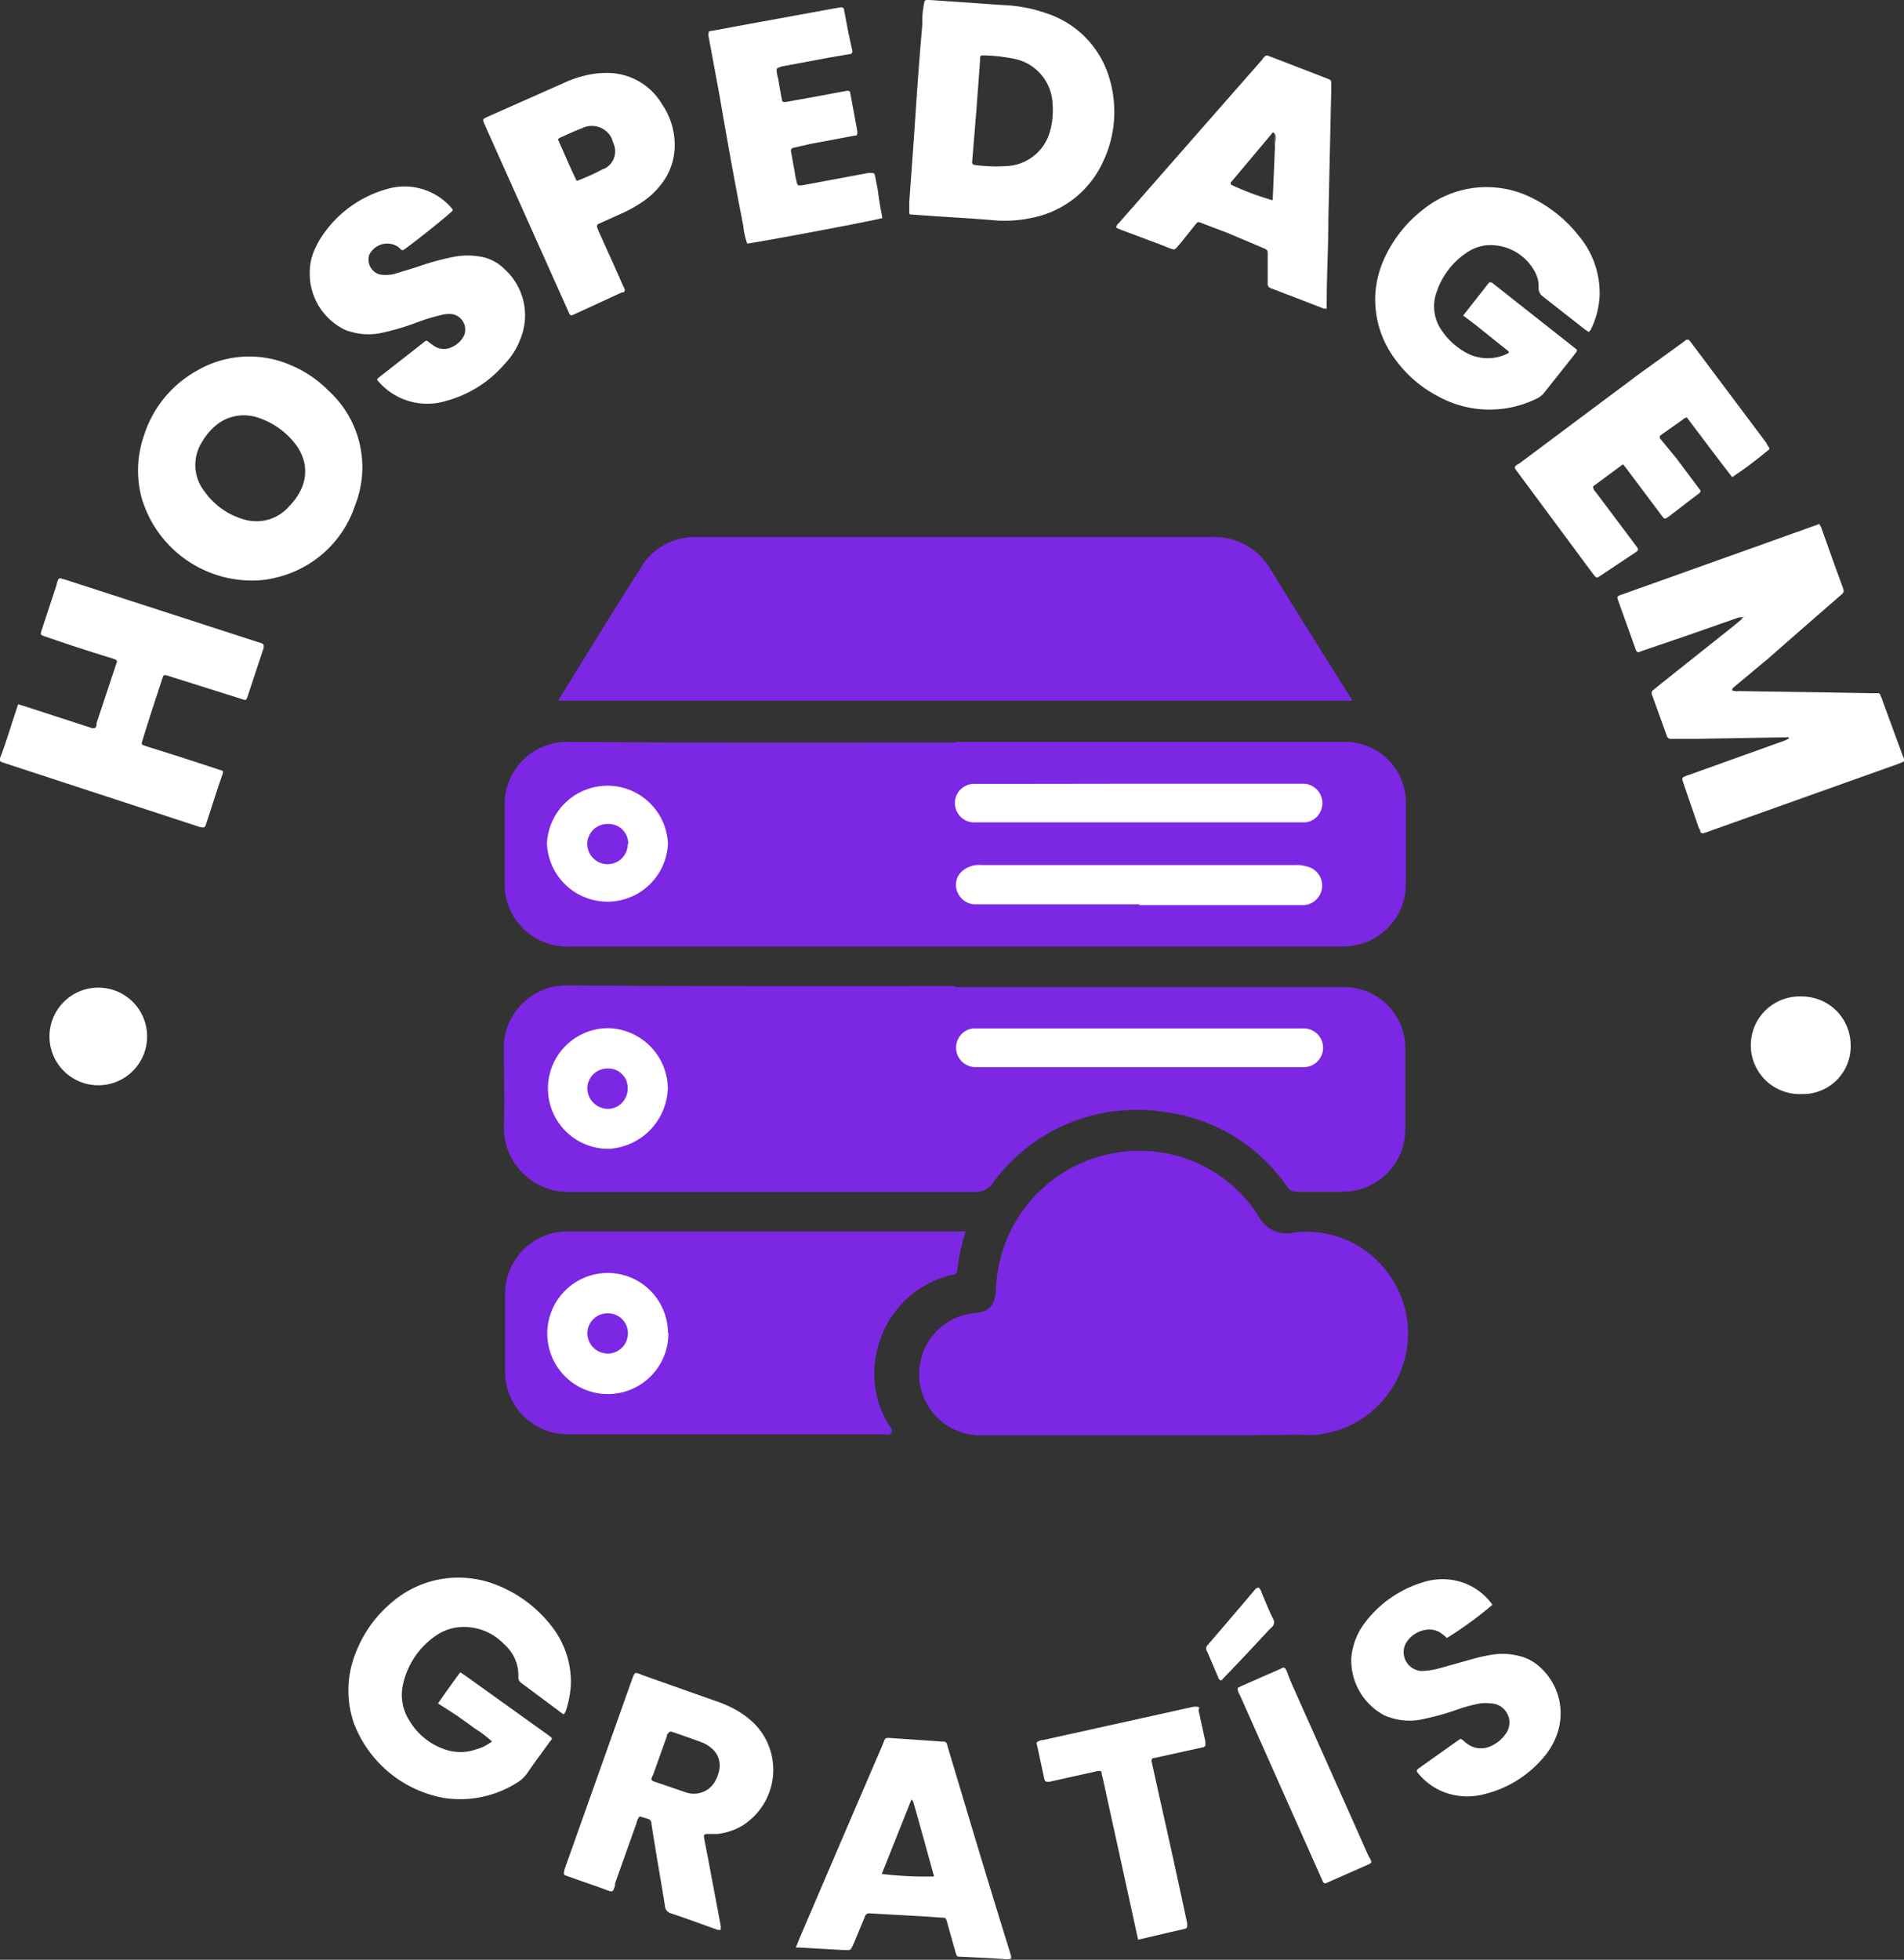 <?xml version="1.0" encoding="UTF-8"?> <svg xmlns="http://www.w3.org/2000/svg" id="Layer_1" data-name="Layer 1" width="172" height="177" viewBox="0 0 172 177"><rect x="0" y="0" width="172" height="177" fill="#333333" stroke="none"/><defs><style>.cls-1{fill:#7c27e4;}.cls-2{fill:#fff;}.cls-3{fill:#626262;}.cls-4{fill:#c9c9c9;}.cls-5{fill:#7b7b7b;}.cls-6{fill:#767676;}</style></defs><g id="Layer_2" data-name="Layer 2"><g id="Layer_2-2" data-name="Layer 2-2"><path class="cls-1" d="M86.32,67h35.23A5.51,5.51,0,0,1,127,72.34v7.51a5.64,5.64,0,0,1-5.65,5.63H51.51a5.64,5.64,0,0,1-5.92-5.35c0-.17,0-.34,0-.51v-7A5.64,5.64,0,0,1,51.24,67c11.71.1,23.4.06,35.08.06m0,22.1h35.16a5.51,5.51,0,0,1,5.47,5.4v7.35a5.64,5.64,0,0,1-5.56,5.72h-4.14a1,1,0,0,1-1-.49,15.84,15.84,0,0,0-11.1-6.71,16.07,16.07,0,0,0-15.45,6.4,1.84,1.84,0,0,1-1.62.82H51.51a5.83,5.83,0,0,1-6-5.66v-.35c.1-2.3,0-4.61,0-6.9A5.65,5.65,0,0,1,51.17,89c11.74.1,23.43.07,35.13.07M50.41,63.29c2.54-4.11,5-8.12,7.54-12.12a5.64,5.64,0,0,1,5-2.66h46.4a5.89,5.89,0,0,1,5.45,2.94c2.4,3.94,4.88,7.83,7.38,11.84Z" transform="translate(0 0)"></path><path class="cls-1" d="M102.92,129.64H88.46a5.54,5.54,0,0,1-.82-11c1.76-.12,2.24-.59,2.34-2.31a12.93,12.93,0,0,1,10.62-12.18,12.75,12.75,0,0,1,13.07,5.64,2.84,2.84,0,0,0,3.25,1.52,9.19,9.19,0,1,1,2.16,18.26,8.89,8.89,0,0,1-1.71,0c-4.82.09-9.63.06-14.45.06" transform="translate(0 0)"></path><path class="cls-1" d="M87.26,111.17a19,19,0,0,0-.79,3.57c0,.44-.36.35-.61.44a9,9,0,0,0-6.54,6.45,8.84,8.84,0,0,0,.93,7c.14.24.44.48.28.77s-.52.14-.77.14H51.28A5.64,5.64,0,0,1,45.63,124v-7.34a5.64,5.64,0,0,1,5.51-5.44H87.26Z" transform="translate(0 0)"></path><path class="cls-2" d="M102.91,81.68H88.27a1.78,1.78,0,0,1-1.73-1,1.66,1.66,0,0,1,.24-1.87,2.31,2.31,0,0,1,1.88-.68H116.9a3.24,3.24,0,0,1,1.12.12,1.77,1.77,0,0,1-.48,3.5H102.91Zm.1-10.9h14.63a1.76,1.76,0,0,1,1.07,3.2,1.55,1.55,0,0,1-1,.29H88.16a1.74,1.74,0,1,1-.31-3.47h.31ZM60.34,76.2a5.47,5.47,0,0,1-10.93,0h0a5.47,5.47,0,0,1,10.93,0m42.48,20.18H88.2a1.76,1.76,0,0,1-1.08-3.2,1.55,1.55,0,0,1,1-.29h29.52a1.75,1.75,0,1,1,0,3.49H102.82Zm-48-3.52a5.51,5.51,0,0,1,5.51,5.38A5.65,5.65,0,0,1,55,103.76a5.45,5.45,0,1,1-.1-10.9h0m5.48,27.51a5.47,5.47,0,1,1-5.51-5.4h0a5.44,5.44,0,0,1,5.47,5.39h0" transform="translate(0 0)"></path><path class="cls-1" d="M56.71,76.23a1.82,1.82,0,0,1-1.8,1.82h0a1.84,1.84,0,0,1-1.86-1.83v0a1.82,1.82,0,0,1,1.83-1.8H55a1.76,1.76,0,0,1,1.75,1.77v.06M54.84,96.51a1.74,1.74,0,0,1,1.86,1.63.34.34,0,0,1,0,.1A1.82,1.82,0,0,1,55,100.15h-.06a1.87,1.87,0,0,1-1.88-1.84,1.8,1.8,0,0,1,1.79-1.8m1.87,23.89a1.82,1.82,0,0,1-1.77,1.85h0a1.85,1.85,0,0,1-1.89-1.8v0a1.81,1.81,0,0,1,1.78-1.83h.08a1.78,1.78,0,0,1,1.8,1.76v0" transform="translate(0 0)"></path></g><g id="Layer_3" data-name="Layer 3"><path class="cls-3" d="M157,55.79a.51.51,0,0,1,.41-.17.21.21,0,0,1,.26,0,.55.55,0,0,1-.35.28c-.08-.09-.2-.07-.32-.11" transform="translate(0 0)"></path><path class="cls-4" d="M157.78,55.48a.09.09,0,0,1,.15-.07c.06,0,0,.14,0,.18h-.12c-.13,0-.13,0,0-.11" transform="translate(0 0)"></path><path class="cls-5" d="M157.78,55.48v.18h-.36a.47.47,0,0,1,.36-.18" transform="translate(0 0)"></path><path class="cls-6" d="M115.15,13.15a3,3,0,0,1,0-.85c0-.14,0-.28-.14-.36s.1-.13.17-.13.13,0,.11.13a3.79,3.79,0,0,1-.14,1.21" transform="translate(0 0)"></path><path class="cls-2" d="M23.69,58.12,23.33,58,5.92,52.36l-.43-.12a.2.2,0,0,0-.24.12,1.9,1.9,0,0,0-.15.5L3.87,56.59c-.28.87-.32.7.51,1q2.89,1,5.72,1.86c.61.2.49.21.35.66L8.71,65.35a.74.74,0,0,1,0,.21c-.09.21-.14.21-.38.21L8,65.66,2.49,63.87l-.85-.27c-.23.72-.45,1.34-.65,2-.33,1-.64,2-1,2.89,0,.24,0,.28.23.36l.28.1,17.57,5.75c.13,0,.25.08.41,0a.44.44,0,0,0,.08-.11c.53-1.57,1-3.14,1.56-4.71.05-.18,0-.32-.19-.32l-3.6-1.18-3.18-1c-.39-.13-.39-.16-.28-.51.59-1.93,1.2-3.77,1.81-5.63.1-.3.15-.31.49-.21l.43.14,6.35,2c.24.09.3.05.38-.16l1.49-4.5v-.15A.23.23,0,0,0,23.69,58.12Z" transform="translate(0 0)"></path><path class="cls-2" d="M8.87,89.2a4.41,4.41,0,1,0,4.42,4.41A4.41,4.41,0,0,0,8.87,89.2Z" transform="translate(0 0)"></path><path class="cls-2" d="M66.62,154.51a10.81,10.81,0,0,0-2-.89L58,151.28a1.59,1.59,0,0,0-.49-.17h0a.22.22,0,0,0-.25.17c-.05.11-.1.22-.14.33L51,168.83c0,.14-.13.29,0,.53l1.2.42c.86.31,1.74.59,2.59.92.62.24.59.13.77-.4v-.19c.65-1.82,1.29-3.64,1.94-5.44a1.32,1.32,0,0,1,.29-.62l.68.21a.44.44,0,0,1,.38.48c.23,1.45.48,3,.72,4.38.17,1,.33,2,.5,3a.74.74,0,0,0,.54.69c1.41.46,2.82,1,4.23,1.49a1.31,1.31,0,0,0,.28,0,.58.58,0,0,1,0-.28c-.38-2.06-.78-4.13-1.16-6.18l-.34-1.75c-.08-.45,0-.45.41-.45h.74a5.57,5.57,0,0,0,2.37-.8,6.25,6.25,0,0,0,.94-.76,5.94,5.94,0,0,0,.05-8.42A8.45,8.45,0,0,0,66.62,154.51ZM65,159.72a3.35,3.35,0,0,1-.48,1.3,2.21,2.21,0,0,1-2.6.85l-2.92-1a.71.71,0,0,1-.14-.1h0a.54.54,0,0,1,.11-.4l1.27-3.55a.26.26,0,0,1,.07-.21c.07-.07.16-.27.38-.2l1.06.36,1.53.55a3.08,3.08,0,0,1,1,.58A2,2,0,0,1,65,159.72Z" transform="translate(0 0)"></path><path class="cls-2" d="M51.57,152.13a8.13,8.13,0,0,0-1.73-5.24A11.66,11.66,0,0,0,44.46,143a9,9,0,0,0-2.31-.48,9.16,9.16,0,0,0-6.63,2.1,11.13,11.13,0,0,0-3.37,4.62,9.07,9.07,0,0,0-.19,6.37,10.73,10.73,0,0,0,8.17,6.78A9.63,9.63,0,0,0,46.72,161a3,3,0,0,0,.91-.85c.6-.88,1.24-1.74,1.86-2.6l.21-.29c.21-.21.2-.27,0-.42l-.31-.23-7.34-5.26-.48-.31c-.68.94-1.35,1.85-2,2.81l1.71,1.1c.52.38,1.05.73,1.56,1.13a9.6,9.6,0,0,1,1.61,1.22c-.26.16-.49.31-.73.44A5,5,0,0,1,43,158a4.26,4.26,0,0,1-2.82,0,5.94,5.94,0,0,1-3.21-2.62,4.29,4.29,0,0,1-.54-3.35,7.2,7.2,0,0,1,2.83-4.22,4.41,4.41,0,0,1,2.26-.85,5,5,0,0,1,4,1.52,3.76,3.76,0,0,1,1.31,2.95.58.58,0,0,0,.25.56l3.78,2.82.09,0a2.07,2.07,0,0,0,.15-.25A8.94,8.94,0,0,0,51.57,152.13Z" transform="translate(0 0)"></path><path class="cls-2" d="M30.76,29.57a2.86,2.86,0,0,0,.88.38,5.73,5.73,0,0,0,2.82.12,22.94,22.94,0,0,0,3.34-1,16.59,16.59,0,0,1,2-.6,2.58,2.58,0,0,1,1.1-.09,1,1,0,0,1,.25.08,1.41,1.41,0,0,1,.77,1.84,2.21,2.21,0,0,1-1,1,1.63,1.63,0,0,1-1.75-.08c-.21-.14-.4-.3-.59-.44l-.12,0-4.23,3.31c-.2.14-.19.22,0,.41a5.82,5.82,0,0,0,6,1.73,10.65,10.65,0,0,0,5.38-3.38,6.57,6.57,0,0,0,1.41-2.26,5.61,5.61,0,0,0-1.41-6.25,4,4,0,0,0-2-1.12,6.61,6.61,0,0,0-2.73,0A23.18,23.18,0,0,0,38,24c-.75.26-1.51.47-2.26.71a3.2,3.2,0,0,1-1.41.08l-.18-.05A1.41,1.41,0,0,1,33.36,23a.86.86,0,0,1,.1-.16A1.79,1.79,0,0,1,36,22.32c.13.11.22.28.41.28.91-.61,4.16-3.21,4.51-3.61a1.08,1.08,0,0,0-.11-.18A5.6,5.6,0,0,0,35,17.06a10.44,10.44,0,0,0-6,4.4,6.85,6.85,0,0,0-.46.84,4.94,4.94,0,0,0-.55,2.06A5.63,5.63,0,0,0,30.76,29.57Z" transform="translate(0 0)"></path><path class="cls-2" d="M29.66,35.27A10.37,10.37,0,0,0,26.31,33a9.38,9.38,0,0,0-8.47.45A10.24,10.24,0,0,0,13,39.35a9.6,9.6,0,0,0-.2,5.64,10.39,10.39,0,0,0,9.78,7.44A8.5,8.5,0,0,0,25,52.15a9.89,9.89,0,0,0,7.07-6.49A9.35,9.35,0,0,0,29.66,35.27Zm-2.5,9a5,5,0,0,1-1,1.41A3.9,3.9,0,0,1,22,46.9a6.52,6.52,0,0,1-3.5-2.48,3.86,3.86,0,0,1-.25-4.5,5.39,5.39,0,0,1,1.15-1.41,3.93,3.93,0,0,1,2.7-1,4.26,4.26,0,0,1,1.41.28,7,7,0,0,1,3,2.1,4.43,4.43,0,0,1,1,2A3.82,3.82,0,0,1,27.16,44.28Z" transform="translate(0 0)"></path><path class="cls-2" d="M104.86,22.1l.83.33c.42.15.42.15.73-.21l.29-.34L108,20.27c.21-.25.23-.25.56-.12l2.36.9,3.19,1.35c.41.17.41.21.41.65v2.5a.43.43,0,0,0,.33.5l4.77,1.83h.23a4.93,4.93,0,0,1,0-.55c0-2.52.15-5,.15-7.55l.26-11.62V7.43a.25.25,0,0,0-.14-.24l-.34-.14-4.92-1.9-.27-.1a.28.28,0,0,0-.28,0c-.08.1-.24.19-.24.28q-6.51,7.41-13,14.82a.59.59,0,0,0-.24.42l.5.21Zm6.42-5.73L115,11.94c.48.34.15.8.18,1.21l-.21,4.94a25.53,25.53,0,0,1-3.77-1.41C111.17,16.54,111.17,16.46,111.28,16.37Z" transform="translate(0 0)"></path><path class="cls-2" d="M129.94,35.81a9.62,9.62,0,0,0,8.8.23,2,2,0,0,0,.85-.69l2.58-3.25.28-.38v-.11a.35.35,0,0,0-.1-.11l-7.61-6h-.21l-2.35,3,1.15.87,2.82,2.26c.2.14.19.24,0,.32a4.05,4.05,0,0,1-4-.27,6.06,6.06,0,0,1-1.82-1.71,3.78,3.78,0,0,1-.53-3.65,6.87,6.87,0,0,1,2.65-3.47,3.88,3.88,0,0,1,1.85-.7,4.56,4.56,0,0,1,4.35,2.39,2.68,2.68,0,0,1,.34,1.41.92.92,0,0,0,.38.82c1.26,1,2.49,1.94,3.73,2.93l.42.29.16-.17a7.74,7.74,0,0,0,.82-3.05,8,8,0,0,0-1.84-5.42,12.24,12.24,0,0,0-4.08-3.38,9.13,9.13,0,0,0-10.08,1,11.7,11.7,0,0,0-3.24,3.95,9.36,9.36,0,0,0-1,3.38,9,9,0,0,0,1.82,6.21A11.07,11.07,0,0,0,129.94,35.81Z" transform="translate(0 0)"></path><path class="cls-2" d="M67.14,20.37A7.1,7.1,0,0,0,67.5,22c1.38-.18,11.61-2.1,12.21-2.31-.15-.8-.31-1.65-.4-2.44-.09-.47-.17-.94-.27-1.4-.05-.23-.13-.23-.37-.23h-.21l-5.85,1.09c-.55.09-.58.08-.68-.45a3.06,3.06,0,0,1-.1-.51l-.38-2.11s0,0,0,0a.27.27,0,0,1,.22-.29L73.2,13l4-.75c.25,0,.25-.09.25-.35-.2-1.17-.43-2.32-.64-3.49,0-.21-.14-.21-.31-.21l-2.35.44L71,9.21c-.26,0-.37,0-.37-.23-.11-.6-.23-1.21-.32-1.83a3.45,3.45,0,0,1-.15-.79.22.22,0,0,1,.13-.24L70.62,6l4.24-.79,1.87-.32.08,0A.25.25,0,0,0,77,4.6L76.65,3c-.13-.69-.27-1.4-.4-2.1,0-.17-.11-.24-.29-.24l-.6.1L67.64,2.17l-3.36.62c-.28,0-.28.11-.28.45l1,5.39C65.68,12.6,66.38,16.49,67.14,20.37Z" transform="translate(0 0)"></path><path class="cls-2" d="M51.21,27.84l.21.46c.12.21.17.23.41.11l4.34-2h.14a.24.24,0,0,0,.1-.33l-.21-.46c-.68-1.55-1.39-3.11-2.09-4.66l-.17-.41,0-.06a.24.24,0,0,1,.17-.29l2-.9a11.94,11.94,0,0,0,2.12-1.2,7.16,7.16,0,0,0,2-2.2,5.76,5.76,0,0,0,.72-2.6A6.59,6.59,0,0,0,59.8,9.4a5.74,5.74,0,0,0-5.07-2.81,8,8,0,0,0-1.29.11,10.3,10.3,0,0,0-2.59.83l-6.63,2.94c-.73.34-.66.23-.34,1Zm-.65-15.39c.67-.29,1.3-.6,2-.86a2,2,0,0,1,2.64.79,2.05,2.05,0,0,1,.18.49,1.75,1.75,0,0,1-.77,2.36l-.06,0a18.58,18.58,0,0,1-2.45,1.11c-.62-1.25-1.14-2.52-1.7-3.76Z" transform="translate(0 0)"></path><path class="cls-2" d="M172,68.56a3.62,3.62,0,0,0-.13-.35L170,63.12c0-.11-.13-.22-.13-.35a.23.23,0,0,0-.23-.16h-.43l-5.36-.09-6.75-.1a1.23,1.23,0,0,1-.63-.07c0-.21.17-.27.26-.37l3-2.5q3.21-2.82,6.46-5.64c.4-.35.43-.35.25-.87-.64-1.73-1.26-3.48-1.88-5.22,0-.13-.18-.26-.18-.43l-.65.23-14,5-3.28,1.17c-.39.14-.39.16-.27.52l1.57,4.38a.44.44,0,0,0,.23.3l.53-.19,4.13-1.41,4.4-1.54c.13-.1.27,0,.46-.09l.18-.13a.2.2,0,0,0-.11.09,1,1,0,0,0-.2.25l-.57.48-6.9,5.49-.52.43a.33.33,0,0,0-.15.43c.44,1.24.89,2.47,1.33,3.69a.39.39,0,0,0,.44.31h2.15l7.72-.13h.37c.13,0,.28-.07.39.07a3,3,0,0,1-.81.36L152.54,70a2.53,2.53,0,0,0-.48.19.28.28,0,0,0-.09.18,2,2,0,0,0,.1.35c.44,1.3.93,2.7,1.41,4.11.12.09.07.12.12.27s.12.16.28.16l.35-.12L171.46,69l.43-.17A.2.2,0,0,0,172,68.56Z" transform="translate(0 0)"></path><path class="cls-2" d="M114.85,147h0a.59.59,0,0,0,.14-.82c-.37-.76-.69-1.54-1-2.3a1.18,1.18,0,0,0-.28-.5l-.24.07c-1.46,1.73-2.94,3.46-4.42,5.18a.44.44,0,0,0,0,.53l1,2.34a.34.34,0,0,0,.28.28l.38-.41c1.3-1.33,2.61-2.74,3.91-4.15Z" transform="translate(0 0)"></path><path class="cls-2" d="M123.6,167.57q-3.18-7.15-6.33-14.19c-.35-.79-.72-1.58-1-2.37-.22-.53-.31-.42-.64-.26l-3.52,1.54-.31.17a1.07,1.07,0,0,0,.18.58l7.37,16.56c.06.14.12.28.19.41s0,0,0,0a.22.22,0,0,0,.3.05l3.85-1.7c.15-.07.24-.17.15-.35Z" transform="translate(0 0)"></path><path class="cls-2" d="M162.78,90a4.41,4.41,0,1,0,0,8.81h.27a4.31,4.31,0,0,0,4.13-4.49A4.4,4.4,0,0,0,162.78,90Z" transform="translate(0 0)"></path><path class="cls-2" d="M137.18,149.55a6.06,6.06,0,0,0-2.58-.07,15,15,0,0,0-1.51.34l-3.07.86a6.89,6.89,0,0,1-1.69.24,1.83,1.83,0,0,1-.68-.23,1.69,1.69,0,0,1-.62-2.32,2.53,2.53,0,0,1,2-1.19,1.82,1.82,0,0,1,1.25.4,3.73,3.73,0,0,1,.43.36h0a34.41,34.41,0,0,0,4.11-3,5.46,5.46,0,0,0-3.91-2.28,5.8,5.8,0,0,0-2.34.24,10.31,10.31,0,0,0-5.27,3.66,6.1,6.1,0,0,0-1.23,3.19,5.63,5.63,0,0,0,2.68,5,2.75,2.75,0,0,0,.67.32,5.58,5.58,0,0,0,2.92.24,23.18,23.18,0,0,0,3.29-.9,13.59,13.59,0,0,1,2.08-.56,3.85,3.85,0,0,1,1,0,1.68,1.68,0,0,1,1,.38,1.72,1.72,0,0,1,.26,2.43,3.1,3.1,0,0,1-1.2,1,2.1,2.1,0,0,1-2.3-.22c-.18-.12-.31-.32-.54-.39l-.44.3-3.07,2.18-.37.27,0,0a.2.2,0,0,0,0,.28,5.66,5.66,0,0,0,2.34,1.76,5.94,5.94,0,0,0,3.63.22,10.1,10.1,0,0,0,5.31-3.21,6.55,6.55,0,0,0,1.22-1.94,5.62,5.62,0,0,0-1.41-6.32A4.22,4.22,0,0,0,137.18,149.55Z" transform="translate(0 0)"></path><path class="cls-2" d="M108.33,154.29c0-.14-.11-.14-.23-.14a1.4,1.4,0,0,0-.29,0l-13.55,3a1,1,0,0,0-.63.24c.24,1.07.46,2.14.7,3.23.07.31.14.31.45.31l3.56-.79.8-.18c.25-.05.38,0,.38.21a2.07,2.07,0,0,0,.1.43l2.58,11.78.61,2.81,2.81-.66,1.41-.32c.21-.06.21-.13.21-.37a.38.38,0,0,0,0-.15Q106,167.86,104.67,162c-.2-.94-.41-1.87-.62-2.82-.06-.28,0-.41.27-.41l2.4-.53,2-.44h0a.25.25,0,0,0,.17-.31v-.21c-.21-.93-.41-1.88-.62-2.82A.67.67,0,0,0,108.33,154.29Z" transform="translate(0 0)"></path><path class="cls-2" d="M147.92,49.75a.2.2,0,0,0,0-.27c-.11-.17-.24-.33-.35-.48l-3.42-4.56a.75.75,0,0,1-.24-.51l2.71-2c.18.24.34.42.48.62l3,4c.27.36.28.36.64.11l2.61-2c.11-.08.27-.14.27-.35l-2.16-2.89L150,39.65l0,0a.24.24,0,0,1,0-.33l2-1.41a.67.67,0,0,1,.39-.2c1.33,1.76,2.64,3.52,4,5.27a.52.52,0,0,0,.1.11,37.83,37.83,0,0,0,3.36-2.53c0-.18-.21-.3-.25-.51l-6.75-9-.23-.3a.27.27,0,0,0-.37,0l-.29.22L148,33.83l-10.71,8c-.17.12-.45.19-.45.45a2.2,2.2,0,0,0,.17.25l6.88,9.28a2,2,0,0,1,.18.23c.17.15.21.17.44,0l3.31-2.2Z" transform="translate(0 0)"></path><path class="cls-2" d="M87.85,165.24l-2.25-7.51c-.09-.35-.09-.44-.55-.44L80.82,157c-1-.06-.78-.14-1.13.68q-3.75,8.7-7.47,17.4l-.33.82h.38l3.86.22c.8,0,.66.1,1-.6l1-2.41a.39.39,0,0,1,.43-.3l5,.28,1.83.13a1.39,1.39,0,0,1,.2.51l.72,2.56c.13.44.13.44.55.44,1.33.07,2.67.12,4,.22.51,0,.57,0,.42-.49Q89.54,170.86,87.85,165.24Zm-8.19,4,2.68-6.72c.07.1.14.14.16.21.64,2.25,1.26,4.49,1.88,6.75A33.77,33.77,0,0,1,79.66,169.25Z" transform="translate(0 0)"></path><path class="cls-2" d="M99.62,14.66a10.49,10.49,0,0,0,.66-7.37A8.74,8.74,0,0,0,94.53,1.2,13.27,13.27,0,0,0,90.69.46C89.47.39,88.27.29,87.06.21L84,0c-.56,0-.45,0-.56.51a8.06,8.06,0,0,0-.12,1.7C83.15,4.14,83,6.05,82.86,8l-.33,4.87-.39,5.39,0-.07c0,.27,0,.45,0,.82s0,.37.31.37l2.07.15c1.7.11,3.41.21,5.1.35a11.59,11.59,0,0,0,3.62-.21A8.94,8.94,0,0,0,99.62,14.66Zm-4.72-3a4.25,4.25,0,0,1-4,3.34,14,14,0,0,1-2.82-.1.24.24,0,0,1-.26-.28L88.2,10h0c.11-1.51.23-3,.33-4.51V5.21A.23.23,0,0,1,88.71,5a15.24,15.24,0,0,1,3.09.35,4.31,4.31,0,0,1,3.28,3.95A7.58,7.58,0,0,1,94.9,11.7Z" transform="translate(0 0)"></path></g></g></svg> 
